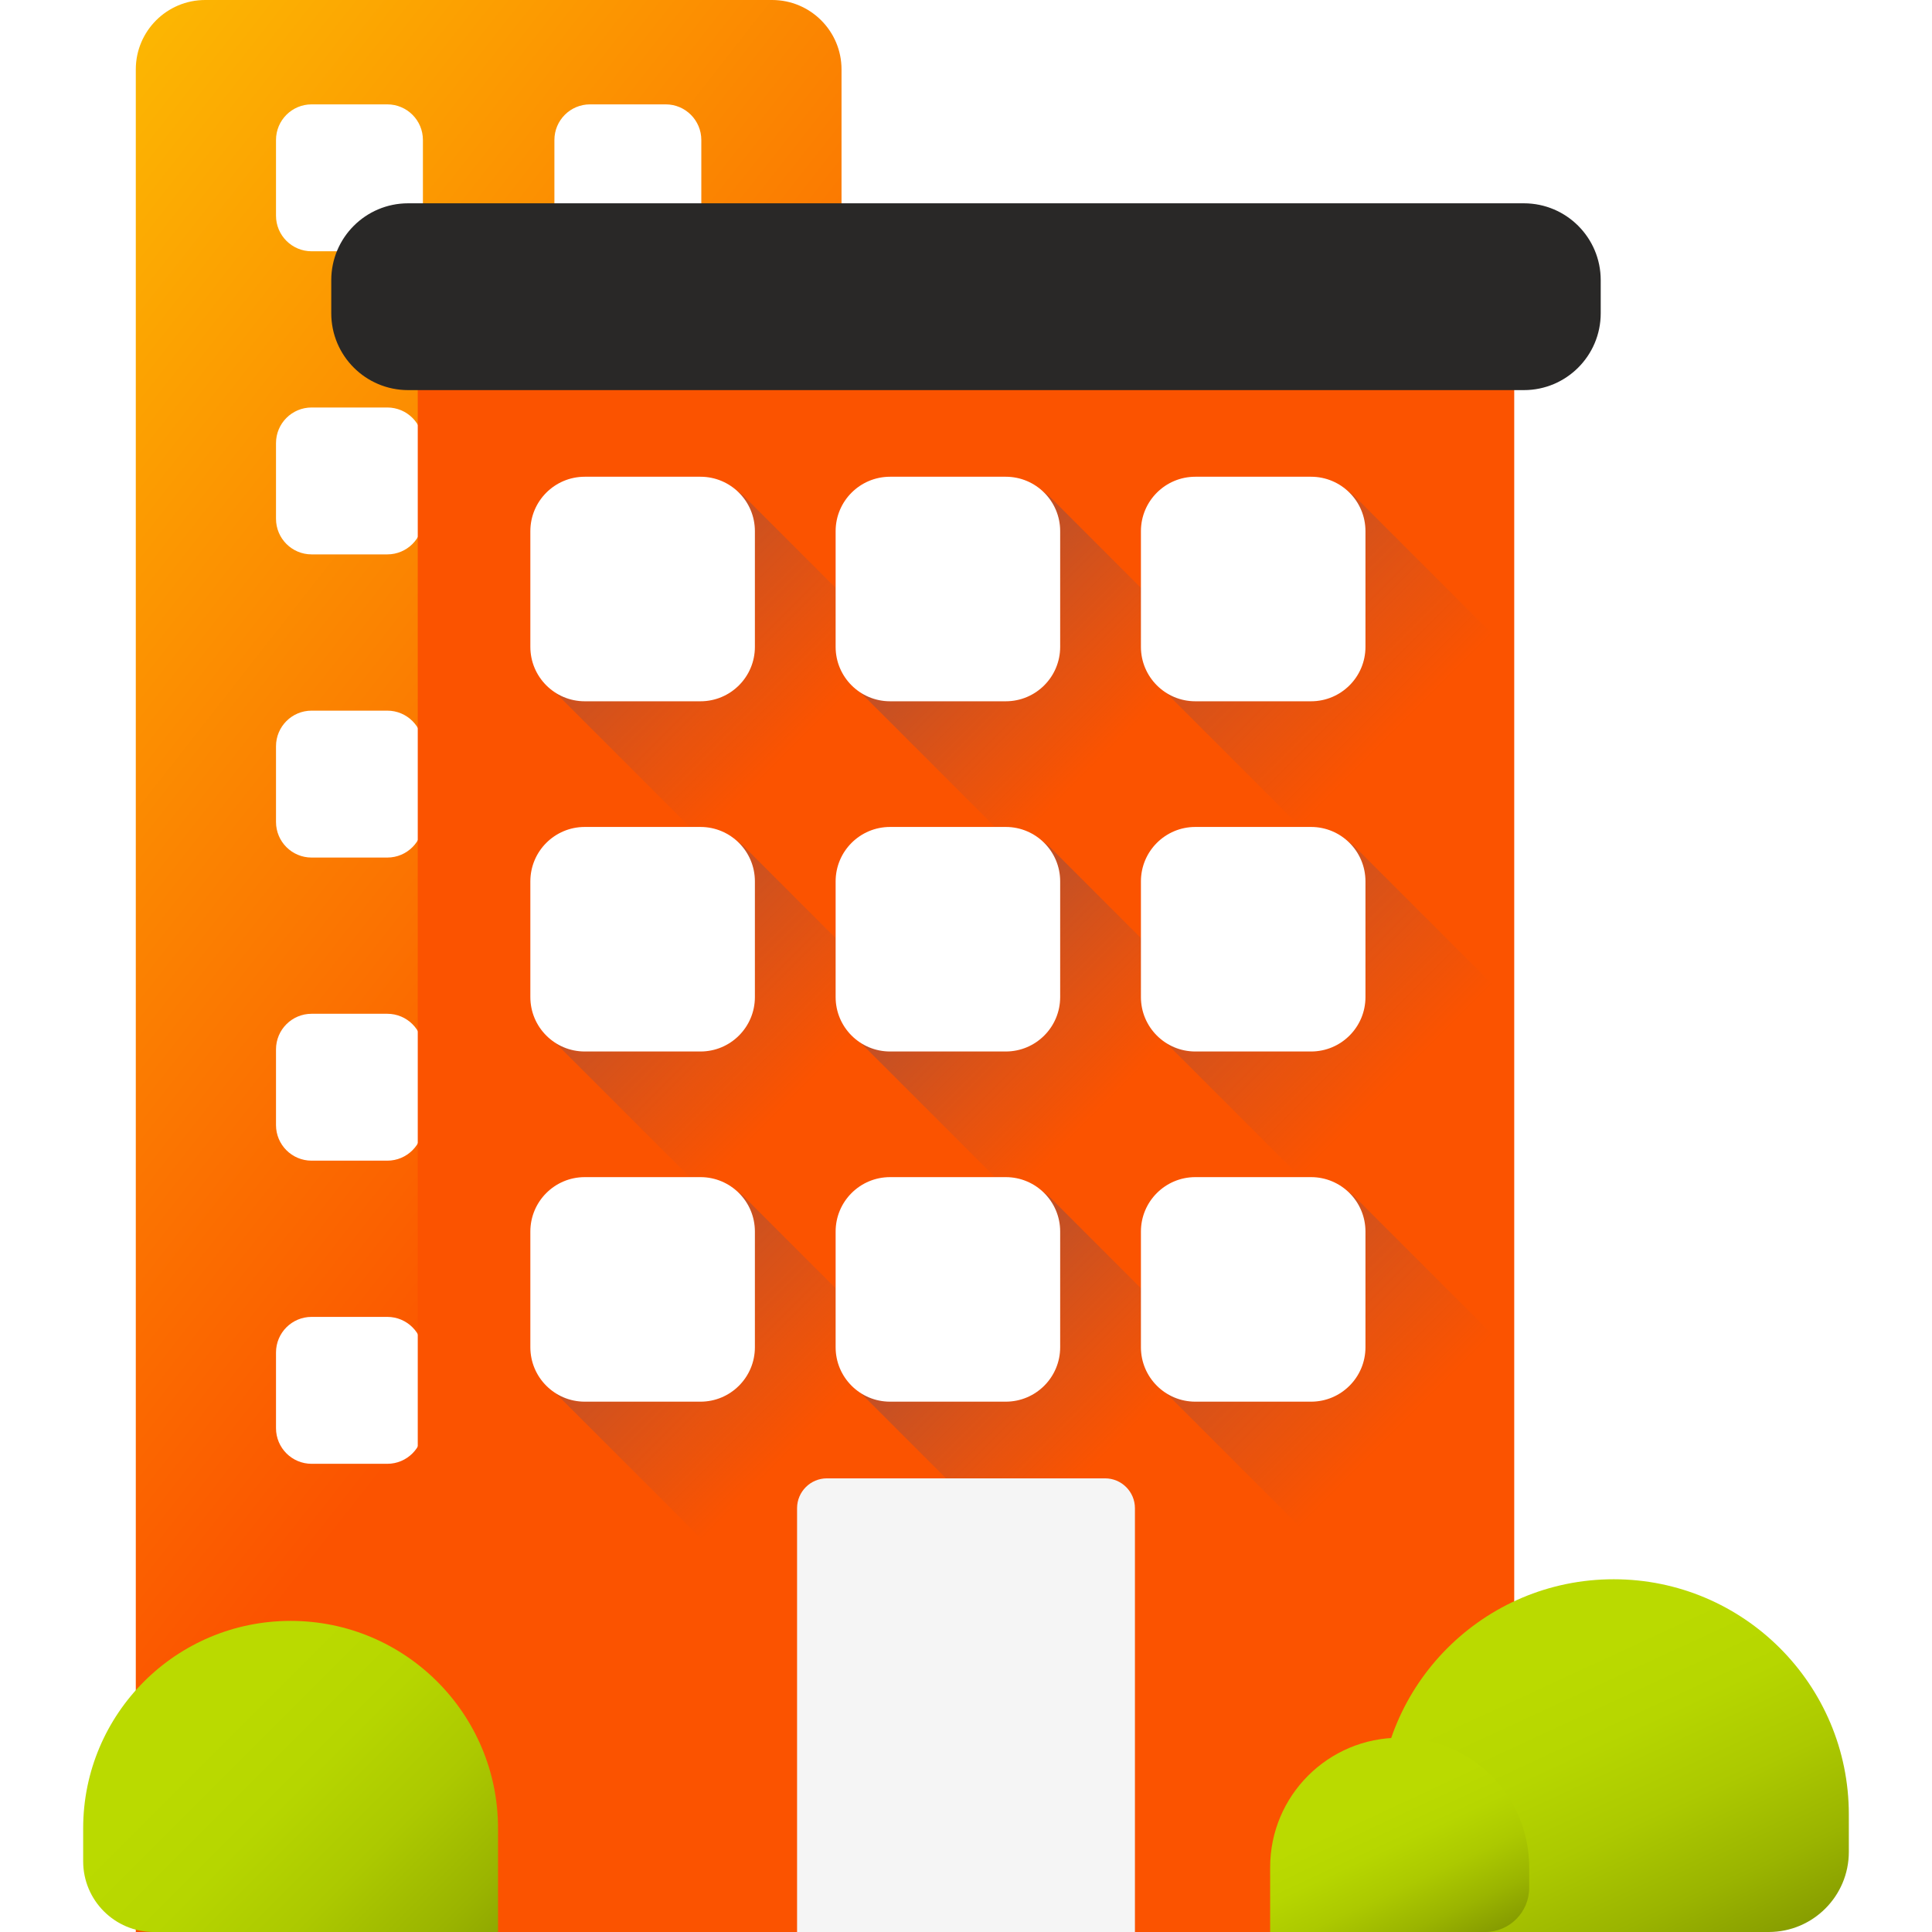 <svg width="100" height="100" viewBox="0 0 100 100" fill="none" xmlns="http://www.w3.org/2000/svg">
<g clip-path="url(#clip0_2291_3048)">
<g filter="url(#filter0_f_2291_3048)">
<circle cx="49.53" cy="50.371" r="23.69" fill="#FB5300"/>
</g>
<path d="M43.557 100H7.029V3.592C7.029 1.608 8.638 0 10.621 0H39.964C41.948 0 43.557 1.608 43.557 3.592V100Z" fill="url(#paint0_linear_2291_3048)"/>
<path d="M16.128 5.402H20.047C21.065 5.402 21.89 6.227 21.89 7.245V11.164C21.89 12.181 21.065 13.006 20.047 13.006H16.128C15.111 13.006 14.286 12.181 14.286 11.164V7.245C14.286 6.227 15.111 5.402 16.128 5.402Z" fill="white"/>
<path d="M30.539 5.402H34.458C35.475 5.402 36.3 6.227 36.3 7.245V11.164C36.3 12.181 35.475 13.006 34.458 13.006H30.539C29.521 13.006 28.696 12.181 28.696 11.164V7.245C28.696 6.227 29.521 5.402 30.539 5.402Z" fill="white"/>
<path d="M16.128 21.092H20.047C21.065 21.092 21.89 21.917 21.89 22.934V26.853C21.89 27.87 21.065 28.695 20.047 28.695H16.128C15.111 28.695 14.286 27.87 14.286 26.853V22.934C14.286 21.917 15.111 21.092 16.128 21.092Z" fill="white"/>
<path d="M30.539 21.092H34.458C35.475 21.092 36.3 21.917 36.3 22.934V26.853C36.3 27.87 35.475 28.695 34.458 28.695H30.539C29.521 28.695 28.696 27.87 28.696 26.853V22.934C28.696 21.917 29.521 21.092 30.539 21.092Z" fill="url(#paint1_linear_2291_3048)"/>
<path d="M16.128 36.783H20.047C21.065 36.783 21.89 37.608 21.89 38.626V42.544C21.89 43.562 21.065 44.387 20.047 44.387H16.128C15.111 44.387 14.286 43.562 14.286 42.544V38.626C14.286 37.608 15.111 36.783 16.128 36.783Z" fill="white"/>
<path d="M30.539 36.783H34.458C35.475 36.783 36.3 37.608 36.3 38.626V42.544C36.3 43.562 35.475 44.387 34.458 44.387H30.539C29.521 44.387 28.696 43.562 28.696 42.544V38.626C28.696 37.608 29.521 36.783 30.539 36.783Z" fill="url(#paint2_linear_2291_3048)"/>
<path d="M16.128 52.473H20.047C21.065 52.473 21.89 53.298 21.89 54.315V58.234C21.89 59.251 21.065 60.076 20.047 60.076H16.128C15.111 60.076 14.286 59.251 14.286 58.234V54.315C14.286 53.298 15.111 52.473 16.128 52.473Z" fill="white"/>
<path d="M30.539 52.473H34.458C35.475 52.473 36.3 53.298 36.3 54.315V58.234C36.3 59.251 35.475 60.076 34.458 60.076H30.539C29.521 60.076 28.696 59.251 28.696 58.234V54.315C28.696 53.298 29.521 52.473 30.539 52.473Z" fill="url(#paint3_linear_2291_3048)"/>
<path d="M16.128 68.162H20.047C21.065 68.162 21.89 68.987 21.89 70.004V73.923C21.89 74.941 21.065 75.766 20.047 75.766H16.128C15.111 75.766 14.286 74.941 14.286 73.923V70.004C14.286 68.987 15.111 68.162 16.128 68.162Z" fill="white"/>
<path d="M30.539 68.162H34.458C35.475 68.162 36.3 68.987 36.3 70.004V73.923C36.3 74.941 35.475 75.766 34.458 75.766H30.539C29.521 75.766 28.696 74.941 28.696 73.923V70.004C28.696 68.987 29.521 68.162 30.539 68.162Z" fill="url(#paint4_linear_2291_3048)"/>
<path d="M21.623 15.357H78.376V100H21.623V15.357Z" fill="#FB5300"/>
<path d="M78.876 20.192H21.124C18.927 20.192 17.146 18.411 17.146 16.214V14.501C17.146 12.304 18.927 10.523 21.124 10.523H78.876C81.073 10.523 82.853 12.304 82.853 14.501V16.214C82.853 18.411 81.073 20.192 78.876 20.192Z" fill="#292827"/>
<path d="M38.66 25.838C38.145 25.26 37.396 25.09 36.56 25.09H30.571C29.015 25.09 27.951 26.154 27.951 27.71V33.7C27.951 34.535 28.121 35.284 28.699 35.8L35.868 42.968C36.383 43.547 37.132 43.913 37.968 43.913H43.957C45.513 43.913 46.773 42.652 46.773 41.096V35.107C46.773 34.271 46.407 33.523 45.829 33.007L38.66 25.838Z" fill="url(#paint5_linear_2291_3048)"/>
<path d="M36.257 24.676H30.267C28.712 24.676 27.451 25.937 27.451 27.492V33.482C27.451 35.037 28.712 36.298 30.267 36.298H36.257C37.812 36.298 39.073 35.037 39.073 33.482V27.492C39.073 25.937 37.812 24.676 36.257 24.676Z" fill="white"/>
<path d="M54.462 25.838C53.946 25.26 53.197 25.09 52.362 25.09H46.372C44.817 25.09 43.752 26.154 43.752 27.71V33.7C43.752 34.535 43.922 35.284 44.5 35.8L51.669 42.968C52.185 43.547 52.933 43.913 53.769 43.913H59.759C61.314 43.913 62.575 42.652 62.575 41.096V35.107C62.575 34.271 62.209 33.523 61.631 33.007L54.462 25.838Z" fill="url(#paint6_linear_2291_3048)"/>
<path d="M52.058 36.298H46.069C44.513 36.298 43.252 35.037 43.252 33.482V27.492C43.252 25.937 44.513 24.676 46.069 24.676H52.058C53.614 24.676 54.874 25.937 54.874 27.492V33.482C54.874 35.037 53.613 36.298 52.058 36.298Z" fill="white"/>
<path d="M70.263 25.838C69.748 25.26 68.999 25.09 68.163 25.09H62.174C60.618 25.09 59.554 26.154 59.554 27.71V33.7C59.554 34.535 59.724 35.284 60.302 35.8L67.471 42.968C67.987 43.547 68.735 43.913 69.571 43.913H75.56C77.116 43.913 78.376 42.652 78.376 41.096V35.107C78.376 34.271 78.01 33.523 77.432 33.007L70.263 25.838Z" fill="url(#paint7_linear_2291_3048)"/>
<path d="M67.86 36.298H61.87C60.315 36.298 59.054 35.037 59.054 33.482V27.492C59.054 25.937 60.315 24.676 61.87 24.676H67.86C69.415 24.676 70.676 25.937 70.676 27.492V33.482C70.676 35.037 69.415 36.298 67.86 36.298Z" fill="white"/>
<path d="M38.66 43.965C38.145 43.387 37.396 43.217 36.56 43.217H30.571C29.015 43.217 27.951 44.282 27.951 45.837V51.827C27.951 52.662 28.121 53.41 28.699 53.926L35.868 61.095C36.383 61.673 37.132 62.039 37.968 62.039H43.957C45.513 62.039 46.773 60.779 46.773 59.224V53.234C46.773 52.398 46.407 51.65 45.829 51.134L38.66 43.965Z" fill="url(#paint8_linear_2291_3048)"/>
<path d="M36.257 42.803H30.267C28.712 42.803 27.451 44.063 27.451 45.619V51.609C27.451 53.164 28.712 54.425 30.267 54.425H36.257C37.812 54.425 39.073 53.164 39.073 51.609V45.619C39.073 44.063 37.812 42.803 36.257 42.803Z" fill="white"/>
<path d="M54.462 43.965C53.946 43.387 53.197 43.217 52.362 43.217H46.372C44.817 43.217 43.752 44.282 43.752 45.837V51.827C43.752 52.662 43.922 53.41 44.5 53.926L51.669 61.095C52.185 61.673 52.933 62.039 53.769 62.039H59.759C61.314 62.039 62.575 60.779 62.575 59.224V53.234C62.575 52.398 62.209 51.65 61.631 51.134L54.462 43.965Z" fill="url(#paint9_linear_2291_3048)"/>
<path d="M52.058 54.425H46.069C44.513 54.425 43.252 53.164 43.252 51.609V45.619C43.252 44.063 44.513 42.803 46.069 42.803H52.058C53.614 42.803 54.874 44.063 54.874 45.619V51.609C54.874 53.164 53.613 54.425 52.058 54.425Z" fill="white"/>
<path d="M70.263 43.965C69.748 43.387 68.999 43.217 68.163 43.217H62.174C60.618 43.217 59.554 44.282 59.554 45.837V51.827C59.554 52.662 59.724 53.41 60.302 53.926L67.471 61.095C67.987 61.673 68.735 62.039 69.571 62.039H75.56C77.116 62.039 78.376 60.779 78.376 59.224V53.234C78.376 52.398 78.01 51.65 77.432 51.134L70.263 43.965Z" fill="url(#paint10_linear_2291_3048)"/>
<path d="M67.86 54.425H61.87C60.315 54.425 59.054 53.164 59.054 51.609V45.619C59.054 44.063 60.315 42.803 61.87 42.803H67.86C69.415 42.803 70.676 44.063 70.676 45.619V51.609C70.676 53.164 69.415 54.425 67.86 54.425Z" fill="white"/>
<path d="M38.66 62.09C38.145 61.512 37.396 61.342 36.56 61.342H30.571C29.015 61.342 27.951 62.407 27.951 63.962V69.952C27.951 70.787 28.121 71.535 28.699 72.051L35.868 79.22C36.383 79.799 37.132 80.165 37.968 80.165H43.957C45.513 80.165 46.773 78.904 46.773 77.349V71.359C46.773 70.523 46.407 69.775 45.829 69.259L38.66 62.09Z" fill="url(#paint11_linear_2291_3048)"/>
<path d="M36.257 60.928H30.267C28.712 60.928 27.451 62.188 27.451 63.744V69.734C27.451 71.289 28.712 72.55 30.267 72.55H36.257C37.812 72.55 39.073 71.289 39.073 69.734V63.744C39.073 62.188 37.812 60.928 36.257 60.928Z" fill="white"/>
<path d="M54.462 62.09C53.946 61.512 53.197 61.342 52.362 61.342H46.372C44.817 61.342 43.752 62.407 43.752 63.962V69.952C43.752 70.787 43.922 71.535 44.5 72.051L51.669 79.22C52.185 79.799 52.933 80.165 53.769 80.165H59.759C61.314 80.165 62.575 78.904 62.575 77.349V71.359C62.575 70.523 62.209 69.775 61.631 69.259L54.462 62.09Z" fill="url(#paint12_linear_2291_3048)"/>
<path d="M52.058 72.55H46.069C44.513 72.55 43.252 71.289 43.252 69.734V63.744C43.252 62.188 44.513 60.928 46.069 60.928H52.058C53.614 60.928 54.874 62.188 54.874 63.744V69.734C54.874 71.289 53.613 72.55 52.058 72.55Z" fill="white"/>
<path d="M70.263 62.09C69.748 61.512 68.999 61.342 68.163 61.342H62.174C60.618 61.342 59.554 62.407 59.554 63.962V69.952C59.554 70.787 59.724 71.535 60.302 72.051L67.471 79.22C67.987 79.799 68.735 80.165 69.571 80.165H75.56C77.116 80.165 78.376 78.904 78.376 77.349V71.359C78.376 70.523 78.01 69.775 77.432 69.259L70.263 62.09Z" fill="url(#paint13_linear_2291_3048)"/>
<path d="M67.86 72.55H61.87C60.315 72.55 59.054 71.289 59.054 69.734V63.744C59.054 62.188 60.315 60.928 61.87 60.928H67.86C69.415 60.928 70.676 62.188 70.676 63.744V69.734C70.676 71.289 69.415 72.55 67.86 72.55Z" fill="white"/>
<path d="M58.744 100H41.256V78.065C41.256 77.212 41.949 76.519 42.802 76.519H57.198C58.051 76.519 58.744 77.212 58.744 78.065V100Z" fill="#F5F5F5"/>
<path d="M25.778 100.001H7.964C5.943 100.001 4.305 98.363 4.305 96.342V94.633C4.305 88.703 9.112 83.897 15.042 83.897C20.971 83.897 25.778 88.703 25.778 94.633V100.001Z" fill="url(#paint14_linear_2291_3048)"/>
<path d="M71.351 100H91.547C93.838 100 95.695 98.143 95.695 95.852V93.914C95.695 87.192 90.245 81.742 83.523 81.742C76.801 81.742 71.351 87.192 71.351 93.914V100Z" fill="url(#paint15_linear_2291_3048)"/>
<path d="M65.743 100.001H76.866C78.127 100.001 79.15 98.978 79.15 97.716V96.649C79.15 92.947 76.149 89.945 72.447 89.945C68.744 89.945 65.743 92.947 65.743 96.649V100.001Z" fill="url(#paint16_linear_2291_3048)"/>
</g>
<defs>
<filter id="filter0_f_2291_3048" x="-4.16" y="-3.318" width="107.38" height="107.379" filterUnits="userSpaceOnUse" color-interpolation-filters="sRGB">
<feFlood flood-opacity="0" result="BackgroundImageFix"/>
<feBlend mode="normal" in="SourceGraphic" in2="BackgroundImageFix" result="shape"/>
<feGaussianBlur stdDeviation="15" result="effect1_foregroundBlur_2291_3048"/>
</filter>
<linearGradient id="paint0_linear_2291_3048" x1="25.293" y1="69.364" x2="-23.929" y2="30.762" gradientUnits="userSpaceOnUse">
<stop stop-color="#FB5300"/>
<stop offset="1" stop-color="#FCC202"/>
</linearGradient>
<linearGradient id="paint1_linear_2291_3048" x1="30.977" y1="23.373" x2="35.179" y2="27.575" gradientUnits="userSpaceOnUse">
<stop stop-color="#F8F6FB"/>
<stop offset="1" stop-color="#EFDCFB"/>
</linearGradient>
<linearGradient id="paint2_linear_2291_3048" x1="30.977" y1="39.064" x2="35.179" y2="43.266" gradientUnits="userSpaceOnUse">
<stop stop-color="#F8F6FB"/>
<stop offset="1" stop-color="#EFDCFB"/>
</linearGradient>
<linearGradient id="paint3_linear_2291_3048" x1="30.977" y1="54.754" x2="35.179" y2="58.956" gradientUnits="userSpaceOnUse">
<stop stop-color="#F8F6FB"/>
<stop offset="1" stop-color="#EFDCFB"/>
</linearGradient>
<linearGradient id="paint4_linear_2291_3048" x1="30.977" y1="70.443" x2="35.179" y2="74.645" gradientUnits="userSpaceOnUse">
<stop stop-color="#F8F6FB"/>
<stop offset="1" stop-color="#EFDCFB"/>
</linearGradient>
<linearGradient id="paint5_linear_2291_3048" x1="41.326" y1="38.465" x2="18.763" y2="15.902" gradientUnits="userSpaceOnUse">
<stop stop-color="#6E566E" stop-opacity="0"/>
<stop offset="0.294" stop-color="#674D66" stop-opacity="0.294"/>
<stop offset="1" stop-color="#593B56"/>
</linearGradient>
<linearGradient id="paint6_linear_2291_3048" x1="57.46" y1="38.797" x2="37.322" y2="18.66" gradientUnits="userSpaceOnUse">
<stop stop-color="#6E566E" stop-opacity="0"/>
<stop offset="0.294" stop-color="#674D66" stop-opacity="0.294"/>
<stop offset="1" stop-color="#593B56"/>
</linearGradient>
<linearGradient id="paint7_linear_2291_3048" x1="72.294" y1="37.83" x2="47.51" y2="13.046" gradientUnits="userSpaceOnUse">
<stop stop-color="#6E566E" stop-opacity="0"/>
<stop offset="0.294" stop-color="#674D66" stop-opacity="0.294"/>
<stop offset="1" stop-color="#593B56"/>
</linearGradient>
<linearGradient id="paint8_linear_2291_3048" x1="41.326" y1="56.592" x2="18.763" y2="34.029" gradientUnits="userSpaceOnUse">
<stop stop-color="#6E566E" stop-opacity="0"/>
<stop offset="0.294" stop-color="#674D66" stop-opacity="0.294"/>
<stop offset="1" stop-color="#593B56"/>
</linearGradient>
<linearGradient id="paint9_linear_2291_3048" x1="57.46" y1="56.924" x2="37.322" y2="36.787" gradientUnits="userSpaceOnUse">
<stop stop-color="#6E566E" stop-opacity="0"/>
<stop offset="0.294" stop-color="#674D66" stop-opacity="0.294"/>
<stop offset="1" stop-color="#593B56"/>
</linearGradient>
<linearGradient id="paint10_linear_2291_3048" x1="72.294" y1="55.957" x2="47.51" y2="31.173" gradientUnits="userSpaceOnUse">
<stop stop-color="#6E566E" stop-opacity="0"/>
<stop offset="0.294" stop-color="#674D66" stop-opacity="0.294"/>
<stop offset="1" stop-color="#593B56"/>
</linearGradient>
<linearGradient id="paint11_linear_2291_3048" x1="41.326" y1="74.717" x2="18.763" y2="52.154" gradientUnits="userSpaceOnUse">
<stop stop-color="#6E566E" stop-opacity="0"/>
<stop offset="0.294" stop-color="#674D66" stop-opacity="0.294"/>
<stop offset="1" stop-color="#593B56"/>
</linearGradient>
<linearGradient id="paint12_linear_2291_3048" x1="57.46" y1="75.049" x2="37.322" y2="54.912" gradientUnits="userSpaceOnUse">
<stop stop-color="#6E566E" stop-opacity="0"/>
<stop offset="0.294" stop-color="#674D66" stop-opacity="0.294"/>
<stop offset="1" stop-color="#593B56"/>
</linearGradient>
<linearGradient id="paint13_linear_2291_3048" x1="72.294" y1="74.082" x2="47.51" y2="49.298" gradientUnits="userSpaceOnUse">
<stop stop-color="#6E566E" stop-opacity="0"/>
<stop offset="0.294" stop-color="#674D66" stop-opacity="0.294"/>
<stop offset="1" stop-color="#593B56"/>
</linearGradient>
<linearGradient id="paint14_linear_2291_3048" x1="10.983" y1="89.963" x2="26.79" y2="105.77" gradientUnits="userSpaceOnUse">
<stop stop-color="#BADA00"/>
<stop offset="0.219" stop-color="#B6D600"/>
<stop offset="0.45" stop-color="#ACC900"/>
<stop offset="0.687" stop-color="#9AB400"/>
<stop offset="0.927" stop-color="#829700"/>
<stop offset="1" stop-color="#798C00"/>
</linearGradient>
<linearGradient id="paint15_linear_2291_3048" x1="79.502" y1="86.916" x2="87.839" y2="104.953" gradientUnits="userSpaceOnUse">
<stop stop-color="#BADA00"/>
<stop offset="0.219" stop-color="#B6D600"/>
<stop offset="0.45" stop-color="#ACC900"/>
<stop offset="0.687" stop-color="#9AB400"/>
<stop offset="0.927" stop-color="#829700"/>
<stop offset="1" stop-color="#798C00"/>
</linearGradient>
<linearGradient id="paint16_linear_2291_3048" x1="70.734" y1="93.895" x2="74.675" y2="102.383" gradientUnits="userSpaceOnUse">
<stop stop-color="#BADA00"/>
<stop offset="0.219" stop-color="#B6D600"/>
<stop offset="0.45" stop-color="#ACC900"/>
<stop offset="0.687" stop-color="#9AB400"/>
<stop offset="0.927" stop-color="#829700"/>
<stop offset="1" stop-color="#798C00"/>
</linearGradient>
<clipPath id="clip0_2291_3048">
<rect width="100" height="100" fill="white"/>
</clipPath>
</defs>
</svg>
